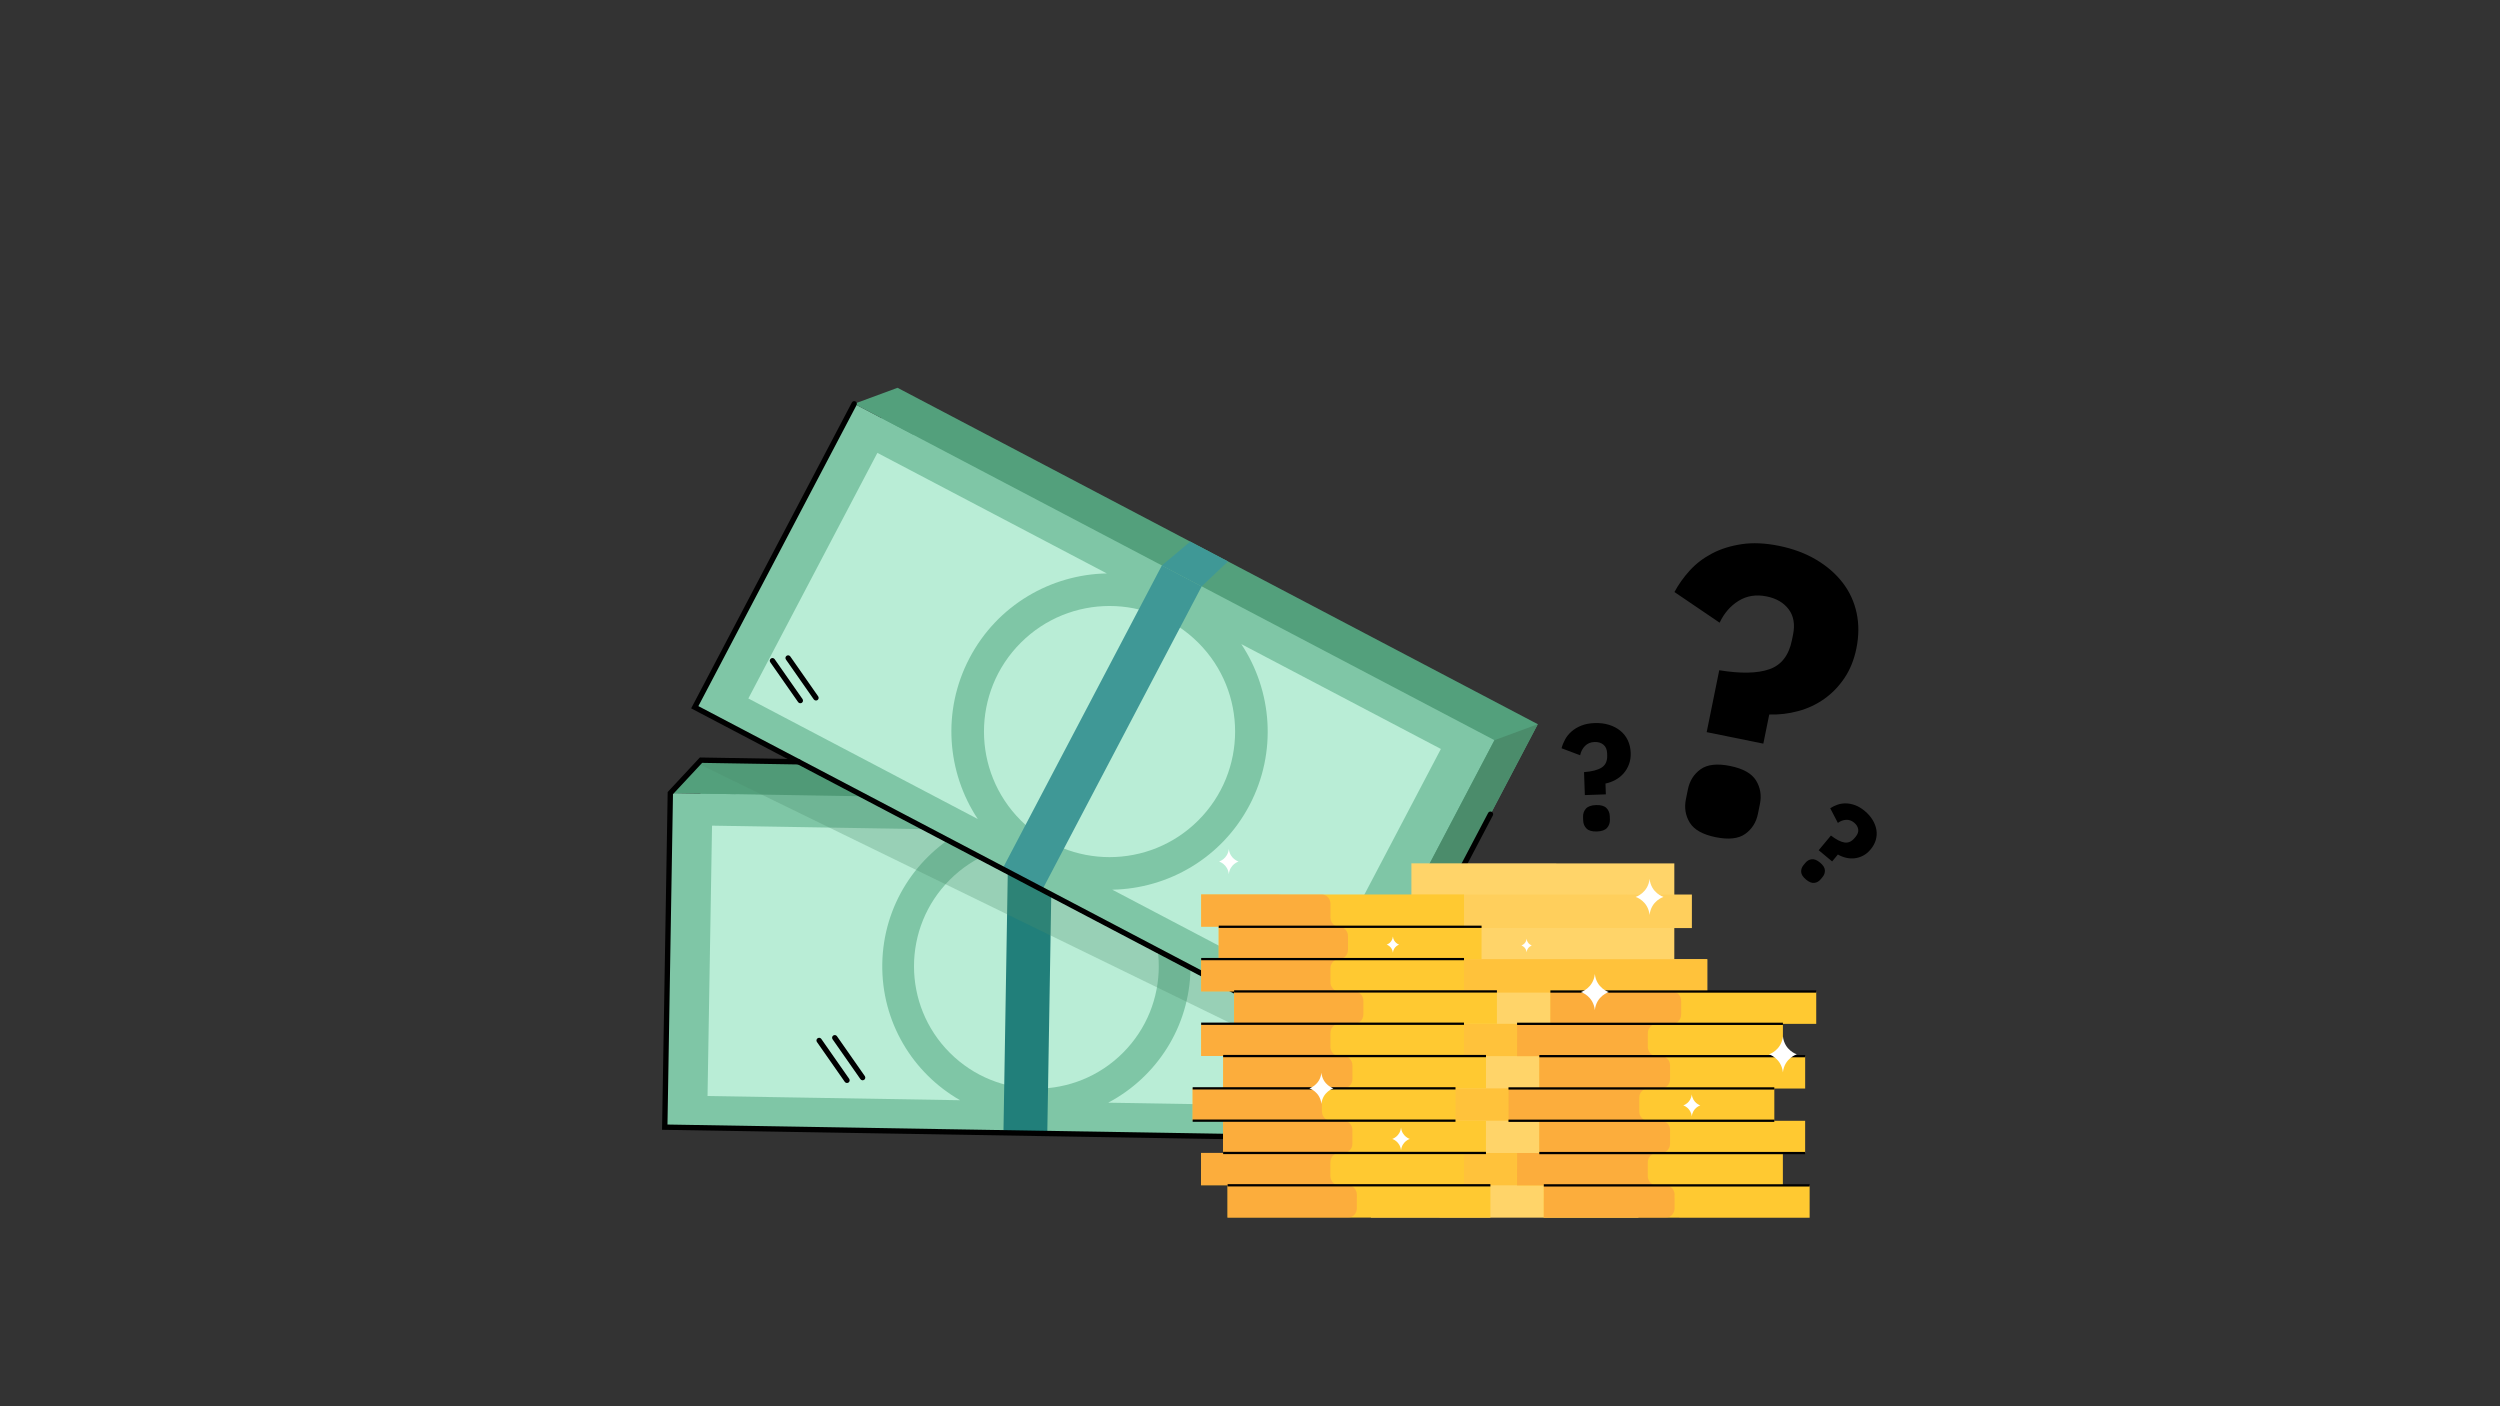 <svg xmlns="http://www.w3.org/2000/svg" viewBox="0 0 1920 1080"><rect x="0" y="0" width="1920" height="1080" fill="#333333" stroke="none"/><defs><style> .cls-1 { fill: #f99247; } .cls-2 { fill: #ffc23b; } .cls-3 { opacity: .3; } .cls-3, .cls-4 { mix-blend-mode: multiply; } .cls-4 { opacity: .5; } .cls-5 { fill: #b9edd6; } .cls-6 { fill: #53a07c; } .cls-7 { fill: #3f9896; } .cls-8 { isolation: isolate; } .cls-9 { fill: #e23e3d; } .cls-10 { fill: #fff; } .cls-11 { fill: #ffd469; } .cls-12 { fill: #ffc931; } .cls-13 { fill: #7fc6a6; } .cls-14 { fill: #217f7a; } .cls-15 { fill: #4b8c6b; } </style></defs><g class="cls-8"><g id="Ebene_1" data-name="Ebene 1"><g><g><g><rect class="cls-6" x="678.59" y="445.909" width="256.588" height="541.375" transform="translate(76.953 1511.438) rotate(-89.046)"></rect><path class="cls-5" d="M797.939,622.442c-51.903-.864-94.68,40.511-95.544,92.414-.864,51.903,40.511,94.68,92.414,95.544,51.903.865,94.68-40.511,95.544-92.414.864-51.903-40.511-94.679-92.414-95.544Z"></path><rect class="cls-13" x="655.03" y="471.201" width="256.588" height="541.375" transform="translate(28.498 1512.752) rotate(-89.046)"></rect><circle class="cls-5" cx="795.947" cy="742.098" r="93.992" transform="translate(-291.615 780.175) rotate(-45)"></circle><g><path class="cls-5" d="M740.822,637.332l-193.98-3.23-3.457,207.639,193.98,3.23c-36.317-20.724-60.519-60.084-59.774-104.843.745-44.759,26.245-83.292,63.231-102.796Z"></path><path class="cls-5" d="M914.303,744.069c-.745,44.759-26.245,83.292-63.231,102.795l168.735,2.81,3.457-207.639-168.735-2.81c36.316,20.724,60.519,60.084,59.774,104.843Z"></path></g><polygon class="cls-6" points="514.81 609.105 564.931 609.94 538.37 583.813 514.81 609.105"></polygon><polygon class="cls-6" points="1051.838 874.671 1075.398 849.379 1052.711 822.224 1051.838 874.671"></polygon><polygon class="cls-15" points="1051.838 874.671 1075.398 849.379 1079.67 592.827 1056.11 618.118 1051.838 874.671"></polygon><rect class="cls-14" x="661.327" y="725.155" width="256.588" height="33.675" transform="translate(34.581 1519.148) rotate(-89.046)"></rect><polygon class="cls-9" points="774.922 613.436 808.592 613.997 817.759 588.465 785.888 587.935 774.922 613.436"></polygon></g><g><rect class="cls-6" x="742.302" y="265.803" width="263.26" height="555.451" transform="translate(-13.71 1064.365) rotate(-62.282)"></rect><path class="cls-5" d="M909.239,453.142c-47.148-24.773-105.451-6.633-130.224,40.515-24.773,47.148-6.634,105.451,40.515,130.224,47.148,24.773,105.452,6.634,130.224-40.515,24.772-47.148,6.633-105.451-40.515-130.224Z"></path><rect class="cls-13" x="709.033" y="278.087" width="263.26" height="555.451" transform="translate(-42.38 1041.484) rotate(-62.282)"></rect><circle class="cls-5" cx="852.129" cy="561.837" r="96.436" transform="translate(-147.696 767.104) rotate(-45)"></circle><g><path class="cls-5" d="M574.724,536.426l176.209,92.583c-23.693-35.764-27.679-83.004-6.317-123.662,21.363-40.658,62.525-64.176,105.419-64.954l-176.209-92.583-99.103,188.616Z"></path><path class="cls-5" d="M959.642,618.326c-21.362,40.658-62.526,64.176-105.419,64.955l153.277,80.534,99.102-188.617-153.277-80.534c23.693,35.765,27.679,83.004,6.317,123.662Z"></path></g><polygon class="cls-6" points="656.032 310.111 701.561 334.032 689.3 297.827 656.032 310.111"></polygon><polygon class="cls-6" points="1025.294 801.514 1058.562 789.229 1050.326 753.872 1025.294 801.514"></polygon><polygon class="cls-15" points="1025.294 801.514 1058.562 789.229 1181.011 556.18 1147.742 568.464 1025.294 801.514"></polygon><rect class="cls-7" x="714.753" y="541.542" width="263.26" height="34.551" transform="translate(-41.985 1048.147) rotate(-62.281)"></rect><polygon class="cls-7" points="892.315 434.257 922.901 450.328 943.094 431.174 914.142 415.963 892.315 434.257"></polygon></g><g class="cls-3"><polygon class="cls-15" points="1025.294 801.514 613.332 585.062 533.929 585.384 1075.398 849.379 1076.983 754.17 1058.562 789.229 1025.294 801.514"></polygon></g><path d="M1145.654,623.475c-1.004-.527-2.246-.14-2.774.863l-85.77,163.239-31.671,11.694-489.082-256.974,121.493-231.232c.523-1.002.141-2.243-.863-2.773-1.004-.527-2.246-.14-2.773.863l-123.404,234.868,494.337,259.735,34.866-12.873,86.503-164.636c.388-.74.281-1.609-.205-2.226-.173-.22-.393-.409-.658-.547Z"></path><path d="M1083.639,690.467c-1.004-.527-2.246-.141-2.773.863l-57.391,109.228c-.526,1.005-.139,2.245.863,2.773,1.004.527,2.246.141,2.774-.863l57.391-109.229c.388-.74.281-1.609-.205-2.226-.173-.221-.393-.409-.658-.547Z"></path><g><path d="M594.939,506.257c-.023-.032-.046-.065-.07-.096-.669-.849-1.892-1.039-2.789-.412-.929.649-1.157,1.929-.506,2.859l21.402,30.632c.678.894,1.931,1.157,2.859.508.929-.649,1.156-1.929.506-2.859l-21.402-30.632Z"></path><path d="M606.952,504.163c-.023-.032-.046-.065-.07-.095-.669-.85-1.892-1.039-2.789-.412-.93.65-1.156,1.93-.506,2.859l21.404,30.631c.674.885,1.929,1.158,2.859.507.93-.65,1.156-1.93.506-2.859l-21.403-30.631Z"></path></g><g><path d="M630.767,797.897c-.023-.032-.046-.065-.07-.095-.668-.849-1.892-1.039-2.789-.412-.93.65-1.155,1.93-.506,2.859l21.404,30.632c.648.907,1.929,1.157,2.86.507.93-.65,1.155-1.93.506-2.859l-21.404-30.632Z"></path><path d="M642.781,795.803c-.023-.032-.046-.065-.07-.095-.668-.849-1.892-1.039-2.789-.412-.929.649-1.156,1.929-.506,2.859l21.402,30.632c.664.919,1.931,1.157,2.859.508.928-.649,1.156-1.929.506-2.86l-21.402-30.632Z"></path></g><path d="M1051.873,872.618l-539.246-8.979,4.224-253.711,22.401-24.047,74.046,1.234c1.135.019,2.069-.886,2.088-2.019.019-1.134-.885-2.069-2.018-2.088l-75.877-1.264-24.721,26.539-.013.788-4.306,258.606,543.354,9.046c1.133.02,2.068-.884,2.087-2.018.009-.491-.156-.945-.439-1.303-.369-.469-.937-.774-1.579-.785Z"></path></g><g><polygon class="cls-11" points="1052.877 935.126 1052.936 736.593 1083.938 736.602 1083.945 712.677 1084.016 712.677 1084.016 711.801 1097.414 711.805 1097.421 687.859 1084.024 687.855 1083.953 687.855 1083.96 663.033 1084.031 663.033 1084.031 663.033 1176.597 663.061 1176.599 663.061 1285.885 663.093 1285.878 687.039 1299.347 687.043 1299.347 688.795 1299.347 688.795 1299.34 712.741 1285.871 712.737 1285.87 713.613 1285.864 736.684 1311.153 736.691 1311.153 738.443 1311.153 738.443 1311.146 762.389 1285.856 762.381 1285.856 763.257 1285.849 786.328 1302.746 786.333 1302.746 787.208 1302.746 787.208 1302.739 812.031 1279.332 812.024 1279.331 812.878 1279.324 835.948 1279.324 836.802 1302.731 836.809 1302.724 861.631 1302.724 861.631 1302.723 862.507 1285.826 862.502 1285.82 885.573 1306.145 885.579 1306.145 887.33 1306.145 887.33 1306.138 911.277 1258.319 911.262 1258.312 935.187 1052.877 935.126"></polygon><g class="cls-3"><rect class="cls-2" x="1084.305" y="687.011" width="215.038" height="25.676" transform="translate(2383.442 1400.051) rotate(-179.983)"></rect></g><rect class="cls-2" x="1096.111" y="736.637" width="215.038" height="25.676" transform="translate(2407.039 1499.307) rotate(-179.983)"></rect><rect class="cls-2" x="1091.26" y="786.28" width="215.039" height="24.822" transform="translate(2397.321 1597.738) rotate(-179.983)"></rect><rect class="cls-2" x="1089.068" y="835.924" width="215.038" height="24.778" transform="translate(2392.923 1696.982) rotate(-179.983)"></rect><rect class="cls-2" x="1091.23" y="885.525" width="215.038" height="24.8" transform="translate(2397.232 1796.207) rotate(-179.983)"></rect><g><rect class="cls-12" x="942.705" y="910.301" width="201.925" height="24.822" transform="translate(2087.061 1845.735) rotate(-179.983)"></rect><rect class="cls-12" x="922.386" y="885.473" width="201.926" height="24.822" transform="translate(2046.433 1796.071) rotate(-179.983)"></rect><rect class="cls-12" x="939.291" y="860.656" width="201.926" height="24.822" transform="translate(2080.249 1746.442) rotate(-179.983)"></rect><rect class="cls-12" x="915.891" y="835.849" width="201.926" height="24.822" transform="translate(2033.456 1696.821) rotate(-179.983)"></rect><rect class="cls-12" x="939.305" y="811.055" width="201.926" height="24.822" transform="translate(2080.293 1647.241) rotate(-179.983)"></rect><rect class="cls-12" x="922.416" y="786.228" width="201.926" height="24.822" transform="translate(2046.52 1597.582) rotate(-179.983)"></rect><rect class="cls-12" x="947.712" y="761.413" width="201.926" height="24.822" transform="translate(2097.121 1547.96) rotate(-179.983)"></rect><rect class="cls-12" x="922.43" y="736.584" width="201.926" height="24.822" transform="translate(2046.564 1498.294) rotate(-179.983)"></rect><rect class="cls-12" x="935.907" y="711.766" width="201.925" height="24.822" transform="translate(2073.524 1448.662) rotate(-179.983)"></rect><rect class="cls-12" x="922.445" y="686.94" width="201.926" height="24.822" transform="translate(2046.609 1399.004) rotate(-179.983)"></rect><g class="cls-4"><path class="cls-1" d="M915.958,860.641l.007-24.822,23.407.007.007-24.8-16.897-.005.007-24.822,25.289.008.007-24.822-25.289-.008.007-24.822,13.469.004.007-24.822-13.469-.004.007-24.822,92.566.027c3.719.001,6.733,3.197,6.732,7.137l-.003,10.552c-.001,3.941,3.013,7.136,6.732,7.137h0c3.719.001,6.733,3.196,6.732,7.137l-.003,10.552c-.001,3.941-3.017,7.134-6.736,7.133h0c-3.719-.001-6.735,3.192-6.737,7.133l-.003,10.552c-.001,3.941,3.013,7.136,6.732,7.137l11.821.004c3.719.001,6.734,3.197,6.732,7.137l-.003,10.551c-.001,3.941-3.017,7.134-6.737,7.133l-11.821-.003c-3.719-.001-6.735,3.192-6.736,7.133l-.003,10.552c-.001,3.941,3.013,7.136,6.732,7.137l3.428.001c3.719.001,6.733,3.197,6.732,7.137l-.003,10.53c-.001,3.941-3.017,7.135-6.736,7.133l-9.938-.003c-3.719-.001-6.735,3.193-6.737,7.133l-.003,10.552c-.001,3.941,3.013,7.136,6.732,7.137l9.939.003c3.719.001,6.733,3.197,6.732,7.137l-.003,10.53c-.001,3.94-3.017,7.134-6.737,7.133l-3.428-.001c-3.719-.001-6.735,3.192-6.737,7.133l-.003,10.552c-.001,3.941,3.013,7.136,6.732,7.137l6.857.002c3.719.001,6.734,3.196,6.732,7.137l-.001,2.465-.002,8.087c-.001,3.941-3.017,7.134-6.737,7.133l-92.566-.027.004-15.222.003-9.6-20.326-.006.007-24.822,16.897.005.007-24.801-23.407-.007Z"></path></g><rect x="935.981" y="710.89" width="201.855" height="1.751"></rect><rect x="922.505" y="735.708" width="201.855" height="1.752"></rect><rect x="947.787" y="760.538" width="201.855" height="1.751"></rect><rect x="922.49" y="785.353" width="201.855" height="1.751"></rect><rect x="939.38" y="810.18" width="201.854" height="1.751"></rect><rect x="915.966" y="834.973" width="201.855" height="1.751"></rect><rect x="915.958" y="859.795" width="201.855" height="1.751"></rect><rect x="939.358" y="884.603" width="201.854" height="1.751"></rect><rect x="942.779" y="909.426" width="201.855" height="1.751"></rect></g><g><rect class="cls-12" x="1185.564" y="910.374" width="204.237" height="24.822" transform="translate(2575.092 1845.95) rotate(-179.983)"></rect><rect class="cls-12" x="1165.013" y="885.546" width="204.237" height="24.822" transform="translate(2533.996 1796.289) rotate(-179.983)"></rect><rect class="cls-12" x="1182.111" y="860.729" width="204.238" height="24.822" transform="translate(2568.2 1746.659) rotate(-179.983)"></rect><rect class="cls-12" x="1158.443" y="835.921" width="204.238" height="24.822" transform="translate(2520.872 1697.037) rotate(-179.983)"></rect><rect class="cls-12" x="1182.125" y="811.128" width="204.238" height="24.822" transform="translate(2568.244 1647.459) rotate(-179.983)"></rect><rect class="cls-12" x="1165.042" y="786.301" width="204.237" height="24.822" transform="translate(2534.085 1597.798) rotate(-179.983)"></rect><rect class="cls-12" x="1190.628" y="761.486" width="204.238" height="24.822" transform="translate(2585.264 1548.178) rotate(-179.983)"></rect><g class="cls-4"><path class="cls-1" d="M1284.333,761.484l-93.629-.028-.008,24.822-25.579-.008-.007,24.822,17.09.005-.007,24.801-23.675-.007-.007,24.822,23.675.007-.007,24.801-17.091-.005-.007,24.822,20.558.006-.003,9.6-.004,15.222,93.625.028c3.762.001,6.813-3.193,6.814-7.133l.002-8.087.001-2.465c.001-3.941-3.048-7.136-6.809-7.137l-6.935-.002c-3.762-.001-6.811-3.197-6.809-7.137l.003-10.552c.001-3.941,3.052-7.134,6.814-7.133l3.468.001c3.762.001,6.812-3.193,6.814-7.133l.003-10.53c.001-3.941-3.047-7.136-6.809-7.137l-10.052-.003c-3.762-.001-6.811-3.197-6.809-7.137l.003-10.552c.001-3.941,3.052-7.134,6.814-7.133l10.052.003c3.762.001,6.812-3.193,6.814-7.133l.003-10.53c.001-3.941-3.047-7.136-6.809-7.137l-3.468-.001c-3.762-.001-6.811-3.197-6.809-7.137l.003-10.552c.001-3.941,3.052-7.134,6.814-7.133l11.956.003c3.762.001,6.812-3.192,6.814-7.133l.003-10.551c.001-3.939-3.046-7.134-6.806-7.137Z"></path></g><rect x="1190.704" y="760.61" width="204.166" height="1.751"></rect><rect x="1165.117" y="785.425" width="204.166" height="1.752"></rect><rect x="1182.201" y="810.252" width="204.166" height="1.751"></rect><rect x="1158.518" y="835.045" width="204.166" height="1.752"></rect><rect x="1158.511" y="859.867" width="204.166" height="1.751"></rect><rect x="1182.179" y="884.675" width="204.165" height="1.751"></rect><rect x="1185.639" y="909.498" width="204.166" height="1.751"></rect></g><path class="cls-10" d="M1369.281,795.874c1.172,10.918,10.678,13.848,10.678,13.848,0,0-9.508,2.925-10.686,13.842-1.172-10.918-10.678-13.848-10.678-13.848,0,0,9.508-2.925,10.686-13.842Z"></path><path class="cls-10" d="M1224.845,748.048c1.172,10.918,10.678,13.848,10.678,13.848,0,0-9.508,2.925-10.686,13.842-1.172-10.918-10.678-13.848-10.678-13.848,0,0,9.508-2.925,10.686-13.842Z"></path><path class="cls-10" d="M1266.882,674.988c1.172,10.918,10.678,13.848,10.678,13.848,0,0-9.508,2.925-10.686,13.842-1.172-10.918-10.678-13.848-10.678-13.848,0,0,9.508-2.925,10.686-13.842Z"></path><path class="cls-10" d="M1172.435,720.932c.44,4.103,4.013,5.204,4.013,5.204,0,0-3.573,1.099-4.015,5.202-.44-4.103-4.013-5.204-4.013-5.204,0,0,3.573-1.099,4.015-5.201Z"></path><path class="cls-10" d="M943.735,651.977c.82,7.636,7.469,9.686,7.469,9.686,0,0-6.65,2.046-7.474,9.682-.82-7.636-7.469-9.686-7.469-9.686,0,0,6.65-2.046,7.475-9.682Z"></path><path class="cls-10" d="M1014.833,823.88c1.013,9.438,9.23,11.971,9.23,11.971,0,0-8.219,2.528-9.237,11.965-1.013-9.437-9.23-11.971-9.23-11.971,0,0,8.219-2.528,9.237-11.965Z"></path><path class="cls-10" d="M1299.302,840.471c.717,6.683,6.536,8.476,6.536,8.476,0,0-5.82,1.79-6.541,8.473-.717-6.683-6.536-8.477-6.536-8.477,0,0,5.82-1.79,6.541-8.472Z"></path><path class="cls-10" d="M1069.749,719.262c.526,4.903,4.796,6.219,4.796,6.219,0,0-4.27,1.313-4.8,6.217-.526-4.904-4.796-6.22-4.796-6.22,0,0,4.27-1.313,4.799-6.217Z"></path><path class="cls-10" d="M1075.993,865.972c.739,6.885,6.734,8.733,6.734,8.733,0,0-5.996,1.845-6.739,8.729-.739-6.885-6.734-8.733-6.734-8.733,0,0,5.996-1.844,6.739-8.729Z"></path></g></g><path d="M1217.16,610.629l-.617-17.638c6.062-.443,10.58-1.62,13.553-3.533,2.973-1.911,4.384-5.019,4.234-9.324l-.056-1.614c-.102-2.92-1.045-5.117-2.829-6.595-1.783-1.476-4.057-2.166-6.824-2.069-2.998.105-5.444,1.114-7.339,3.027-1.895,1.913-3.138,4.305-3.731,7.171l-14.271-5.387c.611-2.33,1.531-4.613,2.761-6.849,1.23-2.236,2.871-4.256,4.925-6.059,2.052-1.804,4.54-3.293,7.462-4.474,2.919-1.179,6.341-1.838,10.261-1.975,3.994-.14,7.667.309,11.012,1.346,3.344,1.037,6.245,2.551,8.7,4.543,2.453,1.991,4.367,4.426,5.737,7.301,1.37,2.877,2.117,6.083,2.241,9.617.113,3.228-.322,6.169-1.307,8.818-.985,2.651-2.364,4.988-4.14,7.012-1.776,2.025-3.872,3.696-6.289,5.01-2.418,1.316-4.961,2.252-7.635,2.807l.29,8.3-16.139.565ZM1226.449,638.581c-3.69.129-6.353-.625-7.986-2.26-1.635-1.634-2.495-3.682-2.581-6.142l-.097-2.767c-.086-2.459.628-4.561,2.145-6.308,1.515-1.745,4.118-2.684,7.808-2.813,3.689-.129,6.349.626,7.985,2.26,1.634,1.636,2.496,3.683,2.582,6.142l.097,2.767c.086,2.46-.631,4.563-2.146,6.308-1.517,1.745-4.118,2.683-7.807,2.812Z"></path><path d="M1310.731,562.283l9.653-47.55c16.491,2.701,29.322,2.45,38.498-.76,9.172-3.204,14.937-10.608,17.293-22.213l.883-4.352c1.598-7.872.487-14.35-3.336-19.445-3.82-5.089-9.459-8.391-16.917-9.905-8.082-1.641-15.268-.511-21.56,3.388-6.292,3.9-11.149,9.497-14.569,16.781l-34.7-23.547c3.126-5.836,7.049-11.351,11.77-16.54,4.721-5.189,10.401-9.538,17.049-13.042,6.641-3.507,14.248-5.895,22.815-7.18,8.56-1.282,18.129-.849,28.698,1.296,10.768,2.186,20.298,5.738,28.578,10.655,8.276,4.916,15.06,10.822,20.348,17.721,5.282,6.896,8.839,14.632,10.66,23.196,1.819,8.57,1.762,17.62-.172,27.146-1.767,8.702-4.815,16.285-9.145,22.737-4.332,6.457-9.518,11.82-15.562,16.094-6.045,4.275-12.721,7.4-20.023,9.364-7.307,1.97-14.707,2.84-22.211,2.611l-4.543,22.377-43.507-8.832ZM1317.651,642.966c-9.947-2.019-16.583-5.742-19.901-11.158-3.324-5.417-4.31-11.443-2.964-18.075l1.514-7.459c1.346-6.629,4.602-11.791,9.777-15.489,5.167-3.694,12.73-4.535,22.677-2.516,9.944,2.019,16.574,5.742,19.898,11.159,3.32,5.422,4.312,11.447,2.967,18.076l-1.514,7.459c-1.346,6.632-4.61,11.795-9.78,15.488-5.174,3.692-12.73,4.534-22.674,2.515Z"></path><path d="M1396.748,652.977l9.408-11.285c4.007,3.09,7.462,4.868,10.369,5.332,2.905.464,5.506-.68,7.802-3.434l.861-1.033c1.557-1.868,2.193-3.755,1.906-5.662-.287-1.905-1.315-3.596-3.085-5.072-1.918-1.599-3.996-2.331-6.233-2.196-2.237.135-4.336.928-6.295,2.378l-5.863-11.264c1.672-1.106,3.51-2.012,5.514-2.716,2.004-.704,4.143-1.047,6.418-1.025,2.274.02,4.644.477,7.113,1.366,2.466.889,4.954,2.38,7.462,4.471,2.556,2.131,4.585,4.447,6.085,6.948,1.499,2.5,2.458,5.049,2.876,7.648.416,2.597.252,5.17-.494,7.714-.747,2.546-2.063,4.949-3.948,7.21-1.722,2.065-3.624,3.648-5.706,4.745-2.083,1.098-4.236,1.782-6.461,2.052-2.225.27-4.454.143-6.682-.383-2.231-.525-4.328-1.357-6.295-2.497l-4.427,5.311-10.325-8.608ZM1386.994,675.475c-2.361-1.968-3.594-3.914-3.7-5.835-.107-1.922.496-3.669,1.809-5.243l1.476-1.77c1.312-1.573,2.922-2.481,4.832-2.722,1.908-.242,4.045.621,6.405,2.589,2.36,1.967,3.592,3.913,3.699,5.834.105,1.922-.496,3.671-1.808,5.244l-1.476,1.77c-1.312,1.574-2.924,2.481-4.833,2.722-1.91.24-4.044-.622-6.404-2.589Z"></path></g></g></svg>